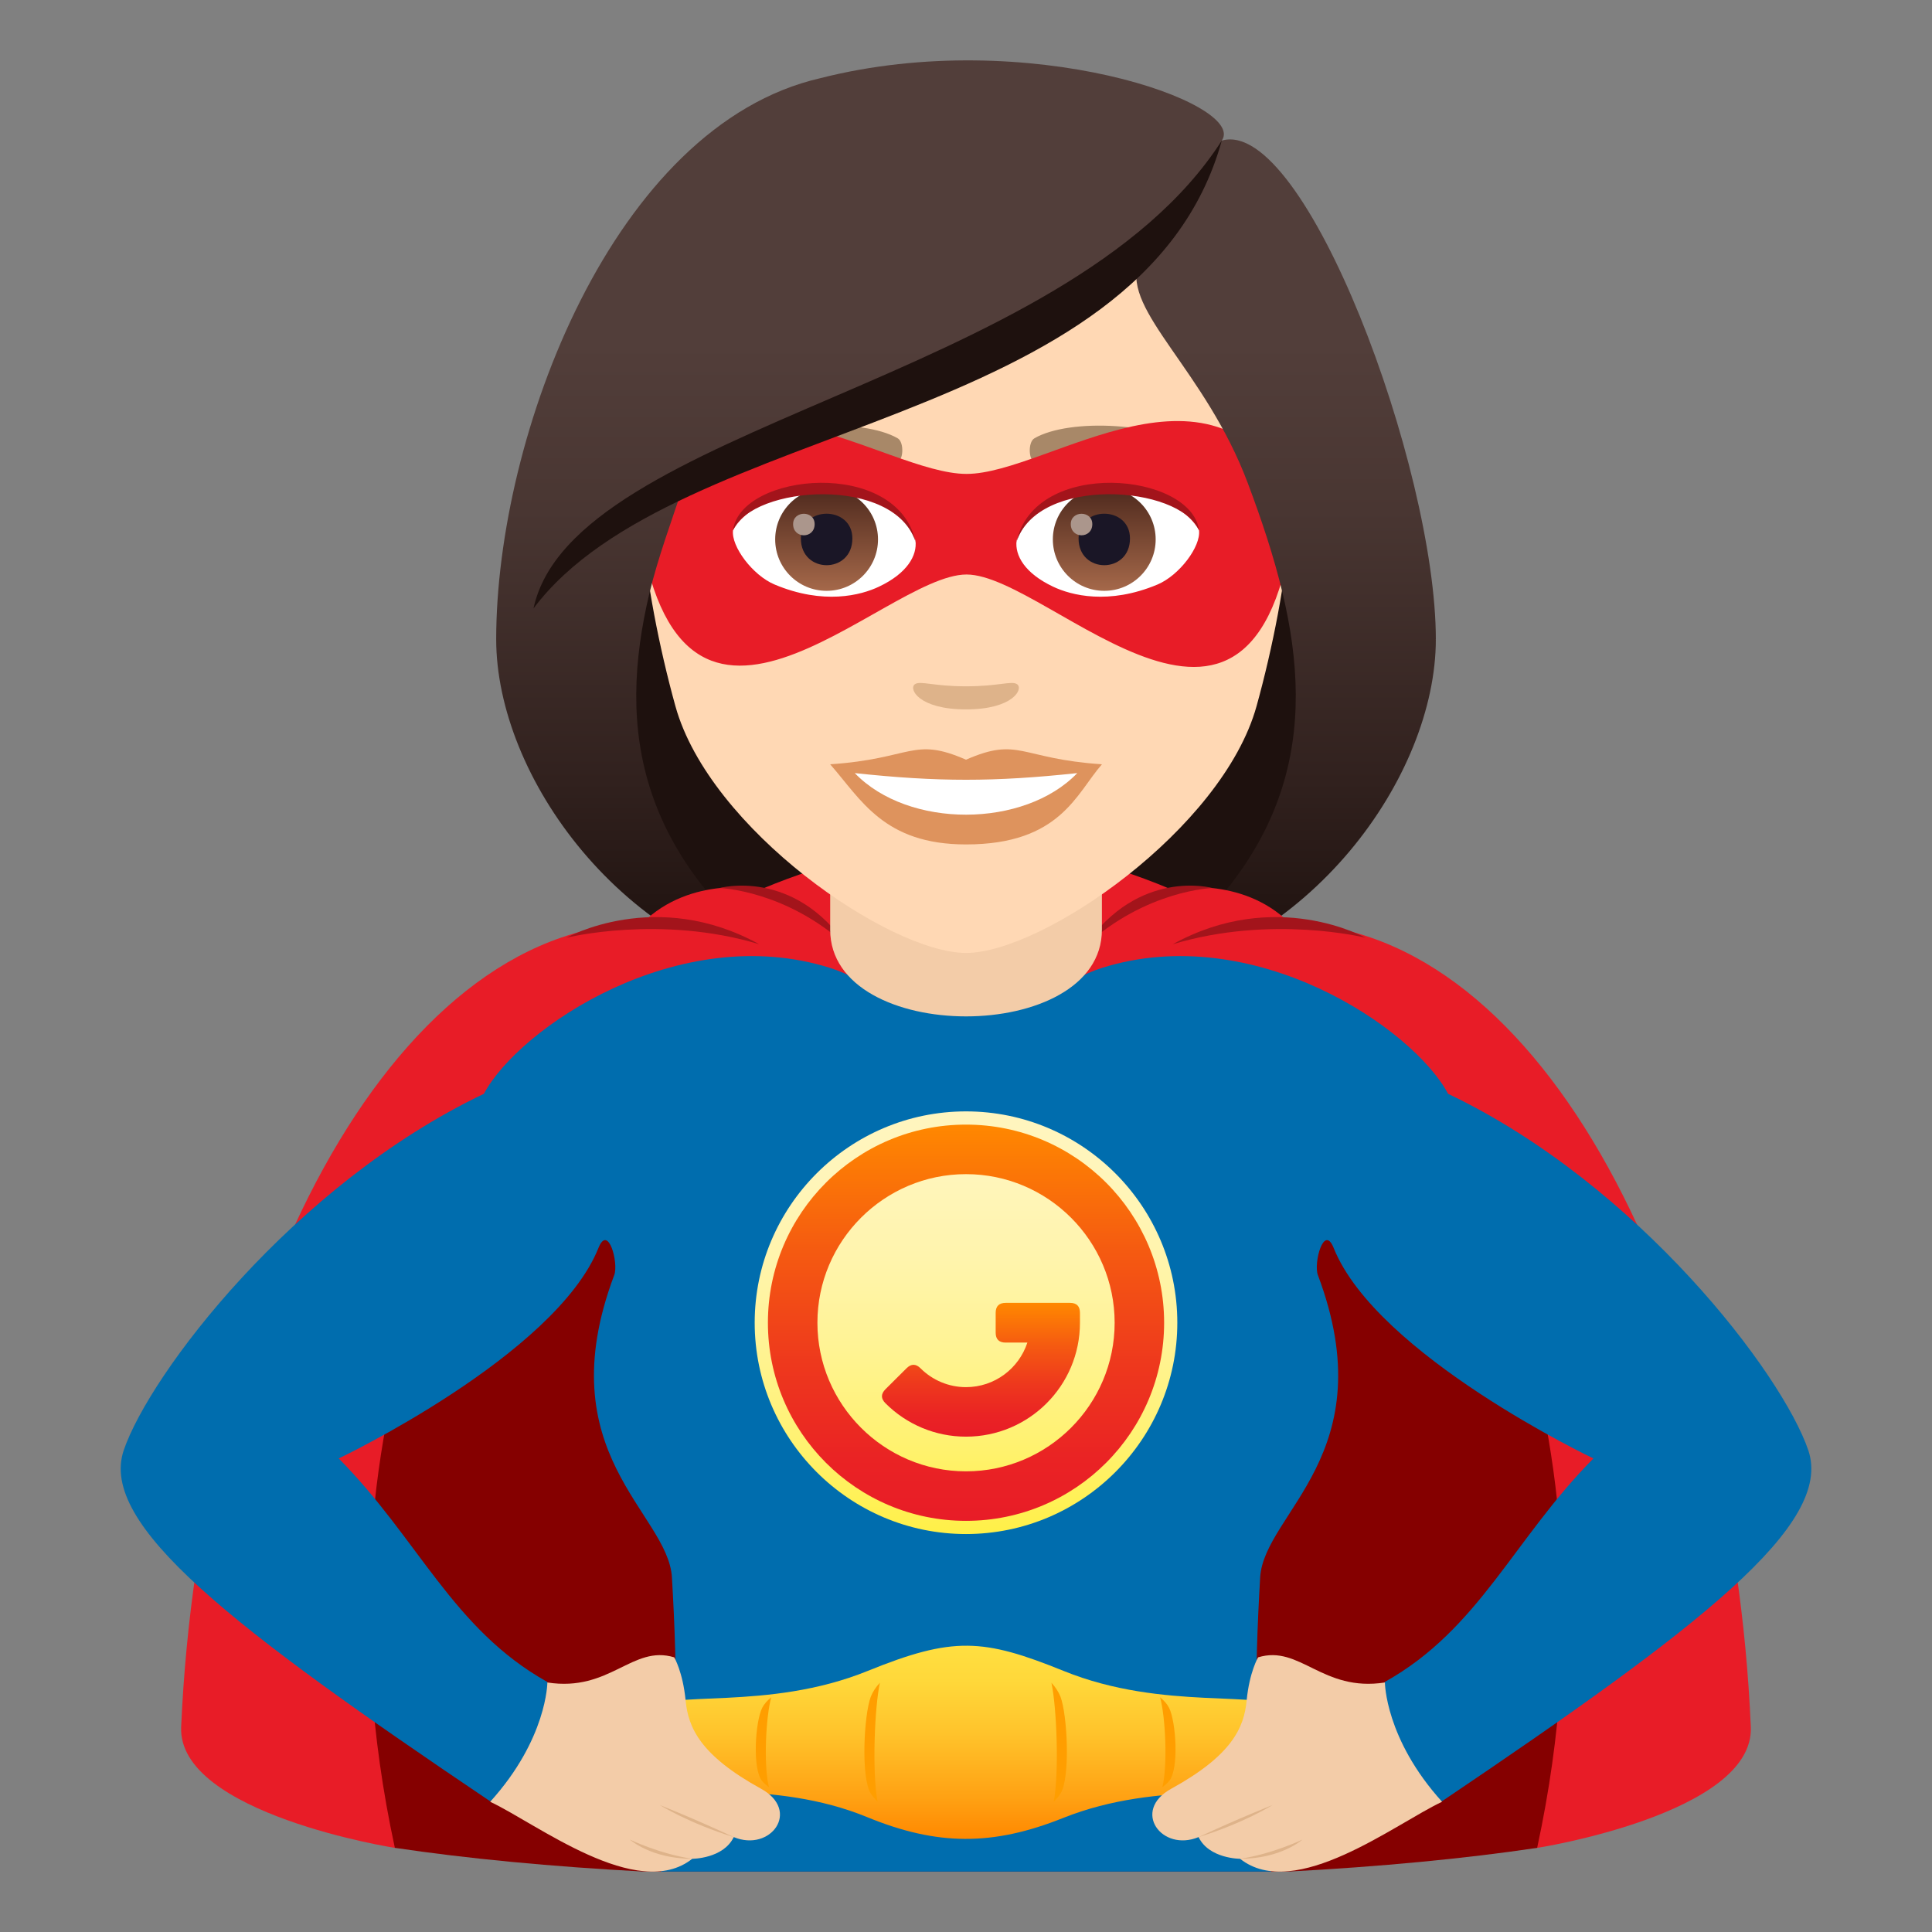 <?xml version="1.0" encoding="utf-8"?>
<!-- Generator: Adobe Illustrator 15.0.0, SVG Export Plug-In . SVG Version: 6.00 Build 0)  -->
<!DOCTYPE svg PUBLIC "-//W3C//DTD SVG 1.1//EN" "http://www.w3.org/Graphics/SVG/1.1/DTD/svg11.dtd">
<svg version="1.1" id="Layer_1" xmlns:x="http://ns.adobe.com/Extensibility/1.0/" xmlns:i="http://ns.adobe.com/AdobeIllustrator/10.0/" xmlns:graph="http://ns.adobe.com/Graphs/1.0/"
	 xmlns="http://www.w3.org/2000/svg" xmlns:xlink="http://www.w3.org/1999/xlink" xmlns:a="http://ns.adobe.com/AdobeSVGViewerExtensions/3.0/"
	 x="0px" y="0px" width="64px" height="64px" viewBox="0 0 64 64" enable-background="new 0 0 64 64" xml:space="preserve">
<rect x="0" y="0" width="64" height="64" fill="#808080" stroke="none"/>
<path fill="#1E110E" d="M37.188,32.603C47.564,28.456,46.523,18.6,46.523,18.6H17.476c0,0-1.039,9.855,9.336,14.003
	c0,0,2.077,0.52,5.188,0.52C35.113,33.123,37.188,32.603,37.188,32.603z"/>
<linearGradient id="SVGID_1_" gradientUnits="userSpaceOnUse" x1="42.376" y1="33.12" x2="42.376" y2="2.078">
	<stop  offset="0.05" style="stop-color:#1E110E"/>
	<stop  offset="0.233" style="stop-color:#31211E"/>
	<stop  offset="0.522" style="stop-color:#493632"/>
	<stop  offset="0.7" style="stop-color:#523E3A"/>
	<a:midPointStop  offset="0.05" style="stop-color:#1E110E"/>
	<a:midPointStop  offset="0.4" style="stop-color:#1E110E"/>
	<a:midPointStop  offset="0.7" style="stop-color:#523E3A"/>
</linearGradient>
<path fill="url(#SVGID_1_)" d="M42.488,19.65c1.063,4.469,0.502,8.891-5.301,12.953c6.227-1.036,10.377-6.913,10.377-11.425
	L42.488,19.65z"/>
<linearGradient id="SVGID_2_" gradientUnits="userSpaceOnUse" x1="1759.189" y1="33.12" x2="1759.189" y2="2.078" gradientTransform="matrix(-1 0 0 1 1780.814 0)">
	<stop  offset="0.05" style="stop-color:#1E110E"/>
	<stop  offset="0.233" style="stop-color:#31211E"/>
	<stop  offset="0.522" style="stop-color:#493632"/>
	<stop  offset="0.7" style="stop-color:#523E3A"/>
	<a:midPointStop  offset="0.05" style="stop-color:#1E110E"/>
	<a:midPointStop  offset="0.4" style="stop-color:#1E110E"/>
	<a:midPointStop  offset="0.7" style="stop-color:#523E3A"/>
</linearGradient>
<path fill="url(#SVGID_2_)" d="M21.513,19.65c-1.063,4.469-0.504,8.891,5.301,12.953c-6.225-1.036-10.377-6.913-10.377-11.425
	L21.513,19.65z"/>
<path fill="#E81C27" d="M57.998,57.204c-0.609-14.027-6.885-26.488-15.273-26.622c-1.605-1.6-3.955-1.132-3.955-1.132
	c-4.594-1.932-8.942-1.932-13.538,0c0,0-2.349-0.47-3.957,1.132C12.886,30.716,6.624,43.177,6.001,57.203
	c-0.128,2.882,7.135,4.024,7.078,4.009l37.84,0.001C50.865,61.228,58.125,60.087,57.998,57.204z"/>
<path fill="#850000" d="M46.949,36.365H17.051c0,0-7.262,9.63-3.971,24.847c2.375,0.355,5.2,0.626,8.275,0.788h21.292
	c3.076-0.162,5.9-0.433,8.273-0.787C54.211,45.995,46.949,36.365,46.949,36.365z"/>
<path fill="#A3141B" d="M18.765,31.063c0,0,3.109-0.772,6.385,0.216C21.733,29.391,18.765,31.063,18.765,31.063z"/>
<path fill="#A3141B" d="M23.838,29.417c0,0,2.201,0.065,4.229,1.931C26.274,28.738,23.838,29.417,23.838,29.417z"/>
<path fill="#A3141B" d="M45.234,31.063c0,0-3.105-0.772-6.385,0.216C42.268,29.391,45.234,31.063,45.234,31.063z"/>
<path fill="#A3141B" d="M40.162,29.417c0,0-2.201,0.065-4.23,1.931C37.727,28.738,40.162,29.417,40.162,29.417z"/>
<path fill="#006DAE" d="M59.902,48.041c-0.859-2.525-5.617-8.796-11.932-11.807c-1.154-2.177-6.443-5.752-11.467-4.171
	c-1.221,0.383-2.252,1.418-4.504,1.417c-2.25,0.001-3.283-1.035-4.502-1.417c-5.023-1.581-10.313,1.995-11.468,4.171
	C9.716,39.245,4.958,45.516,4.099,48.041c-0.836,2.461,3.574,5.855,12.129,11.622c3.973-1.062,1.895-3.951,1.895-3.951
	c-3.121-1.746-4.264-4.73-6.902-7.399c0,0,7.18-3.417,8.604-6.974c0.324-0.808,0.672,0.501,0.523,0.898
	c-2.229,5.919,1.786,7.872,1.911,10.019c0.185,3.158,0.252,6.756-0.362,9.744h20.21c-0.615-2.988-0.547-6.586-0.363-9.744
	c0.125-2.146,4.141-4.1,1.912-10.019c-0.148-0.397,0.199-1.706,0.523-0.898c1.424,3.557,8.604,6.974,8.604,6.974
	c-2.639,2.669-3.781,5.653-6.902,7.399c0,0-2.078,2.89,1.895,3.951C56.328,53.896,60.738,50.502,59.902,48.041z"/>
<linearGradient id="SVGID_3_" gradientUnits="userSpaceOnUse" x1="32.001" y1="50.817" x2="32.001" y2="36.816">
	<stop  offset="0" style="stop-color:#FFF047"/>
	<stop  offset="0.008" style="stop-color:#FFF049"/>
	<stop  offset="0.229" style="stop-color:#FFF273"/>
	<stop  offset="0.444" style="stop-color:#FFF394"/>
	<stop  offset="0.649" style="stop-color:#FFF4AC"/>
	<stop  offset="0.839" style="stop-color:#FFF5BA"/>
	<stop  offset="1" style="stop-color:#FFF5BF"/>
	<a:midPointStop  offset="0" style="stop-color:#FFF047"/>
	<a:midPointStop  offset="0.327" style="stop-color:#FFF047"/>
	<a:midPointStop  offset="1" style="stop-color:#FFF5BF"/>
</linearGradient>
<path fill="url(#SVGID_3_)" d="M32,36.816c-3.859,0-7,3.141-7,7.001c0,3.859,3.14,7,7,7c3.862,0,7-3.141,7-7
	C39,39.957,35.861,36.816,32,36.816L32,36.816z"/>
<g id="Shape_11_">
	<g>
		<linearGradient id="SVGID_4_" gradientUnits="userSpaceOnUse" x1="32.001" y1="50.38" x2="32.001" y2="37.254">
			<stop  offset="0" style="stop-color:#E81C27"/>
			<stop  offset="0.157" style="stop-color:#EA2324"/>
			<stop  offset="0.394" style="stop-color:#EE381D"/>
			<stop  offset="0.68" style="stop-color:#F55A11"/>
			<stop  offset="1" style="stop-color:#FF8800"/>
			<a:midPointStop  offset="0" style="stop-color:#E81C27"/>
			<a:midPointStop  offset="0.618" style="stop-color:#E81C27"/>
			<a:midPointStop  offset="1" style="stop-color:#FF8800"/>
		</linearGradient>
		<path fill="url(#SVGID_4_)" d="M32,38.895c2.715,0,4.924,2.209,4.924,4.923c0,2.713-2.209,4.922-4.924,4.922
			c-2.711,0-4.922-2.209-4.922-4.922C27.077,41.104,29.289,38.895,32,38.895z M32,37.254c-3.621,0-6.562,2.939-6.562,6.563
			c0,3.623,2.941,6.563,6.562,6.563c3.625,0,6.563-2.939,6.563-6.563C38.563,40.193,35.625,37.254,32,37.254z"/>
	</g>
</g>
<linearGradient id="Combined-Shape_1_" gradientUnits="userSpaceOnUse" x1="32.496" y1="47.592" x2="32.496" y2="43.159">
	<stop  offset="0" style="stop-color:#E81C27"/>
	<stop  offset="0.157" style="stop-color:#EA2324"/>
	<stop  offset="0.394" style="stop-color:#EE381D"/>
	<stop  offset="0.68" style="stop-color:#F55A11"/>
	<stop  offset="1" style="stop-color:#FF8800"/>
	<a:midPointStop  offset="0" style="stop-color:#E81C27"/>
	<a:midPointStop  offset="0.618" style="stop-color:#E81C27"/>
	<a:midPointStop  offset="1" style="stop-color:#FF8800"/>
</linearGradient>
<path id="Combined-Shape_3_" fill="url(#Combined-Shape_1_)" d="M33.314,44.475c-0.219,0-0.331-0.109-0.331-0.328V43.49
	c0-0.222,0.112-0.331,0.331-0.331h2.131c0.221,0,0.33,0.109,0.33,0.331v0.327c0,2.085-1.688,3.774-3.776,3.774
	c-1.012,0-1.963-0.403-2.666-1.105c-0.156-0.157-0.156-0.308-0.002-0.465l0.699-0.695c0.154-0.154,0.309-0.154,0.463,0
	c0.398,0.397,0.936,0.625,1.506,0.625c0.949,0,1.754-0.618,2.034-1.477H33.314z"/>
<linearGradient id="SVGID_5_" gradientUnits="userSpaceOnUse" x1="31.988" y1="60.915" x2="31.988" y2="54.517">
	<stop  offset="0" style="stop-color:#FF8800"/>
	<stop  offset="0.211" style="stop-color:#FFA113"/>
	<stop  offset="0.543" style="stop-color:#FFC32B"/>
	<stop  offset="0.818" style="stop-color:#FFD83A"/>
	<stop  offset="1" style="stop-color:#FFDF40"/>
	<a:midPointStop  offset="0" style="stop-color:#FF8800"/>
	<a:midPointStop  offset="0.382" style="stop-color:#FF8800"/>
	<a:midPointStop  offset="1" style="stop-color:#FFDF40"/>
</linearGradient>
<path fill="url(#SVGID_5_)" d="M42.605,56.646c-0.701-0.705-4.033,0.06-7.373-1.295c-2.665-1.079-3.663-1.146-6.489,0.001
	c-3.331,1.352-6.65,0.59-7.35,1.294c-0.432,0.435-0.641,1.987,0,2.373c1.023,0.616,4.205-0.11,7.336,1.177
	c2.311,0.948,4.152,0.962,6.487,0.027c3.234-1.293,6.477-0.533,7.389-1.204C43.189,58.59,43.037,57.08,42.605,56.646z"/>
<path fill="#FF9E00" d="M29.148,55.744c-0.135,0.143-0.236,0.295-0.301,0.46c-0.227,0.589-0.336,2.69,0,3.212
	c0.061,0.095,0.139,0.184,0.223,0.271C28.884,58.693,28.974,56.538,29.148,55.744z"/>
<path fill="#FF9E00" d="M25.55,56.225c-0.135,0.108-0.237,0.224-0.301,0.349c-0.227,0.444-0.336,2.034,0,2.429
	c0.061,0.07,0.139,0.139,0.223,0.203C25.286,58.455,25.375,56.826,25.55,56.225z"/>
<path fill="#FF9E00" d="M34.83,55.744c0.131,0.143,0.234,0.295,0.299,0.46c0.227,0.589,0.336,2.69,0,3.212
	c-0.061,0.095-0.139,0.184-0.223,0.271C35.092,58.693,35.002,56.538,34.83,55.744z"/>
<path fill="#FF9E00" d="M38.428,56.225c0.133,0.108,0.236,0.224,0.299,0.349c0.227,0.444,0.338,2.034,0,2.429
	c-0.061,0.07-0.139,0.139-0.223,0.203C38.689,58.455,38.602,56.826,38.428,56.225z"/>
<path fill="#F3CCA8" d="M18.132,55.734c2.076,0.324,2.814-1.258,4.203-0.832c0,0,0.287,0.488,0.377,1.429
	c0.086,0.896,0.482,1.814,2.498,2.923c1.328,0.728,0.318,2.109-0.904,1.602c-0.344,0.719-1.375,0.719-1.375,0.719
	c-1.813,1.438-5.16-1.172-6.693-1.889C18.126,57.602,18.132,55.734,18.132,55.734z"/>
<path fill="#DEB38A" d="M21.853,59.793c0,0,0.97,0.607,2.453,1.063C22.963,60.229,21.853,59.793,21.853,59.793z"/>
<path fill="#DEB38A" d="M20.864,60.938c0,0,0.707,0.637,2.066,0.637C21.853,61.414,20.864,60.938,20.864,60.938z"/>
<path fill="#F3CCA8" d="M45.877,55.734c-2.076,0.324-2.813-1.258-4.201-0.832c0,0-0.289,0.488-0.379,1.429
	c-0.086,0.896-0.482,1.814-2.498,2.923c-1.328,0.728-0.316,2.109,0.906,1.602c0.344,0.719,1.375,0.719,1.375,0.719
	c1.813,1.438,5.158-1.172,6.691-1.889C45.883,57.602,45.877,55.734,45.877,55.734z"/>
<path fill="#DEB38A" d="M42.158,59.793c0,0-0.971,0.607-2.453,1.063C41.047,60.229,42.158,59.793,42.158,59.793z"/>
<path fill="#DEB38A" d="M43.146,60.938c0,0-0.707,0.637-2.066,0.637C42.158,61.414,43.146,60.938,43.146,60.938z"/>
<path fill="#F3CCA8" d="M27.501,30.799c0,3.827,9.001,3.827,9.001,0c0-1.303,0-4.234,0-4.234h-9.001
	C27.501,26.565,27.501,29.497,27.501,30.799z"/>
<path fill="#FFD8B4" d="M32.001,3.557c-7.528,0-11.157,6.129-10.704,14.012c0.094,1.586,0.535,3.871,1.078,5.827
	c1.131,4.07,7.088,8.171,9.625,8.171c2.536,0,8.491-4.101,9.624-8.171c0.543-1.956,0.984-4.241,1.076-5.827
	C43.154,9.686,39.531,3.557,32.001,3.557z"/>
<path fill="#DE935D" d="M32,25.166c-1.764-0.772-1.777-0.029-4.5,0.152c1.022,1.162,1.776,2.655,4.5,2.655
	c3.129,0,3.657-1.696,4.504-2.655C33.775,25.136,33.766,24.393,32,25.166z"/>
<path fill="#FFFFFF" d="M28.316,25.61c1.777,1.848,5.616,1.825,7.37,0C32.947,25.904,31.054,25.904,28.316,25.61z"/>
<path fill="#A88868" d="M40,14.946c-1.637-0.973-4.568-1.094-5.729-0.43c-0.246,0.134-0.184,0.838,0.031,0.75
	c1.654-0.69,4.178-0.724,5.732,0.075C40.242,15.446,40.25,15.087,40,14.946z"/>
<path fill="#A88868" d="M24.001,14.946c1.635-0.973,4.569-1.094,5.731-0.43c0.246,0.134,0.182,0.838-0.035,0.75
	c-1.654-0.69-4.176-0.724-5.731,0.075C23.757,15.446,23.753,15.087,24.001,14.946z"/>
<path fill="#DEB38A" d="M33.693,22.666c-0.18-0.125-0.6,0.069-1.694,0.069c-1.092,0-1.514-0.194-1.693-0.069
	C30.093,22.818,30.433,23.5,32,23.5C33.566,23.5,33.908,22.818,33.693,22.666z"/>
<path fill="#E81C27" d="M32.019,15.699c-2.746,0.002-8.315-4.523-10.938,0.977c1.143,10.52,8.133,2.352,10.938,2.355
	c2.795,0.004,9.854,8.26,10.901-2.355C40.297,11.173,34.758,15.697,32.019,15.699z"/>
<linearGradient id="SVGID_6_" gradientUnits="userSpaceOnUse" x1="32.001" y1="33.122" x2="32.001" y2="2.077">
	<stop  offset="0.05" style="stop-color:#1E110E"/>
	<stop  offset="0.233" style="stop-color:#31211E"/>
	<stop  offset="0.522" style="stop-color:#493632"/>
	<stop  offset="0.7" style="stop-color:#523E3A"/>
	<a:midPointStop  offset="0.05" style="stop-color:#1E110E"/>
	<a:midPointStop  offset="0.4" style="stop-color:#1E110E"/>
	<a:midPointStop  offset="0.7" style="stop-color:#523E3A"/>
</linearGradient>
<path fill="url(#SVGID_6_)" d="M40.473,4.657c0.859-1.227-6.42-3.818-13.296-2.068c-6.867,1.572-10.74,11.86-10.74,18.59
	c0.617,0.487,4.377-0.727,5.076-1.528c0.283-1.175,0.732-2.389,1.15-3.644c5.157-2.986,10.993-3.688,15.044-7.264
	c-0.52,1.559,2.225,3.521,3.629,7.264c0.457,1.215,0.863,2.432,1.152,3.644c1.146,1.056,3.43,1.552,5.076,1.528
	C47.564,15.487,43.227,3.864,40.473,4.657z"/>
<path fill="#1E110E" d="M17.673,20.155c4.75-6.324,20.14-5.896,22.8-15.498C35.309,12.714,18.974,14.075,17.673,20.155z"/>
<path id="Path_424_" fill="#FFFFFF" d="M30.326,17.904c0.063,0.496-0.273,1.088-1.211,1.531c-0.594,0.282-1.833,0.612-3.458-0.073
	c-0.729-0.308-1.439-1.262-1.375-1.793C25.164,15.909,29.501,15.665,30.326,17.904z"/>
<linearGradient id="Oval_1_" gradientUnits="userSpaceOnUse" x1="-424.255" y1="479.285" x2="-424.255" y2="479.804" gradientTransform="matrix(6.57 0 0 -6.57 2814.78 3168.528)">
	<stop  offset="0" style="stop-color:#A6694A"/>
	<stop  offset="1" style="stop-color:#4F2A1E"/>
	<a:midPointStop  offset="0" style="stop-color:#A6694A"/>
	<a:midPointStop  offset="0.5" style="stop-color:#A6694A"/>
	<a:midPointStop  offset="1" style="stop-color:#4F2A1E"/>
</linearGradient>
<circle id="Oval_52_" fill="url(#Oval_1_)" cx="27.382" cy="17.869" r="1.703"/>
<path id="Path_423_" fill="#1A1626" d="M26.53,17.837c0,1.181,1.706,1.181,1.706,0C28.236,16.744,26.53,16.744,26.53,17.837z"/>
<path id="Path_422_" fill="#AB968C" d="M26.273,17.362c0,0.494,0.713,0.494,0.713,0C26.986,16.905,26.273,16.905,26.273,17.362z"/>
<path id="Path_421_" fill="#A3141B" d="M30.335,17.969c-0.693-2.226-5.412-1.897-6.053-0.4
	C24.521,15.654,29.746,15.149,30.335,17.969z"/>
<path id="Path_420_" fill="#FFFFFF" d="M33.676,17.904c-0.064,0.496,0.273,1.088,1.211,1.531c0.594,0.282,1.832,0.612,3.459-0.073
	c0.727-0.308,1.438-1.262,1.373-1.793C38.838,15.909,34.502,15.665,33.676,17.904z"/>
<linearGradient id="Oval_2_" gradientUnits="userSpaceOnUse" x1="-425.554" y1="479.285" x2="-425.554" y2="479.804" gradientTransform="matrix(6.57 0 0 -6.57 2832.511 3168.528)">
	<stop  offset="0" style="stop-color:#A6694A"/>
	<stop  offset="1" style="stop-color:#4F2A1E"/>
	<a:midPointStop  offset="0" style="stop-color:#A6694A"/>
	<a:midPointStop  offset="0.5" style="stop-color:#A6694A"/>
	<a:midPointStop  offset="1" style="stop-color:#4F2A1E"/>
</linearGradient>
<circle id="Oval_51_" fill="url(#Oval_2_)" cx="36.58" cy="17.869" r="1.703"/>
<path id="Path_419_" fill="#1A1626" d="M35.729,17.837c0,1.181,1.703,1.181,1.703,0C37.432,16.744,35.729,16.744,35.729,17.837z"/>
<path id="Path_418_" fill="#AB968C" d="M35.471,17.362c0,0.494,0.713,0.494,0.713,0C36.184,16.905,35.471,16.905,35.471,17.362z"/>
<path id="Path_417_" fill="#A3141B" d="M33.668,17.969c0.691-2.222,5.404-1.904,6.051-0.4
	C39.479,15.654,34.258,15.149,33.668,17.969z"/>
</svg>
